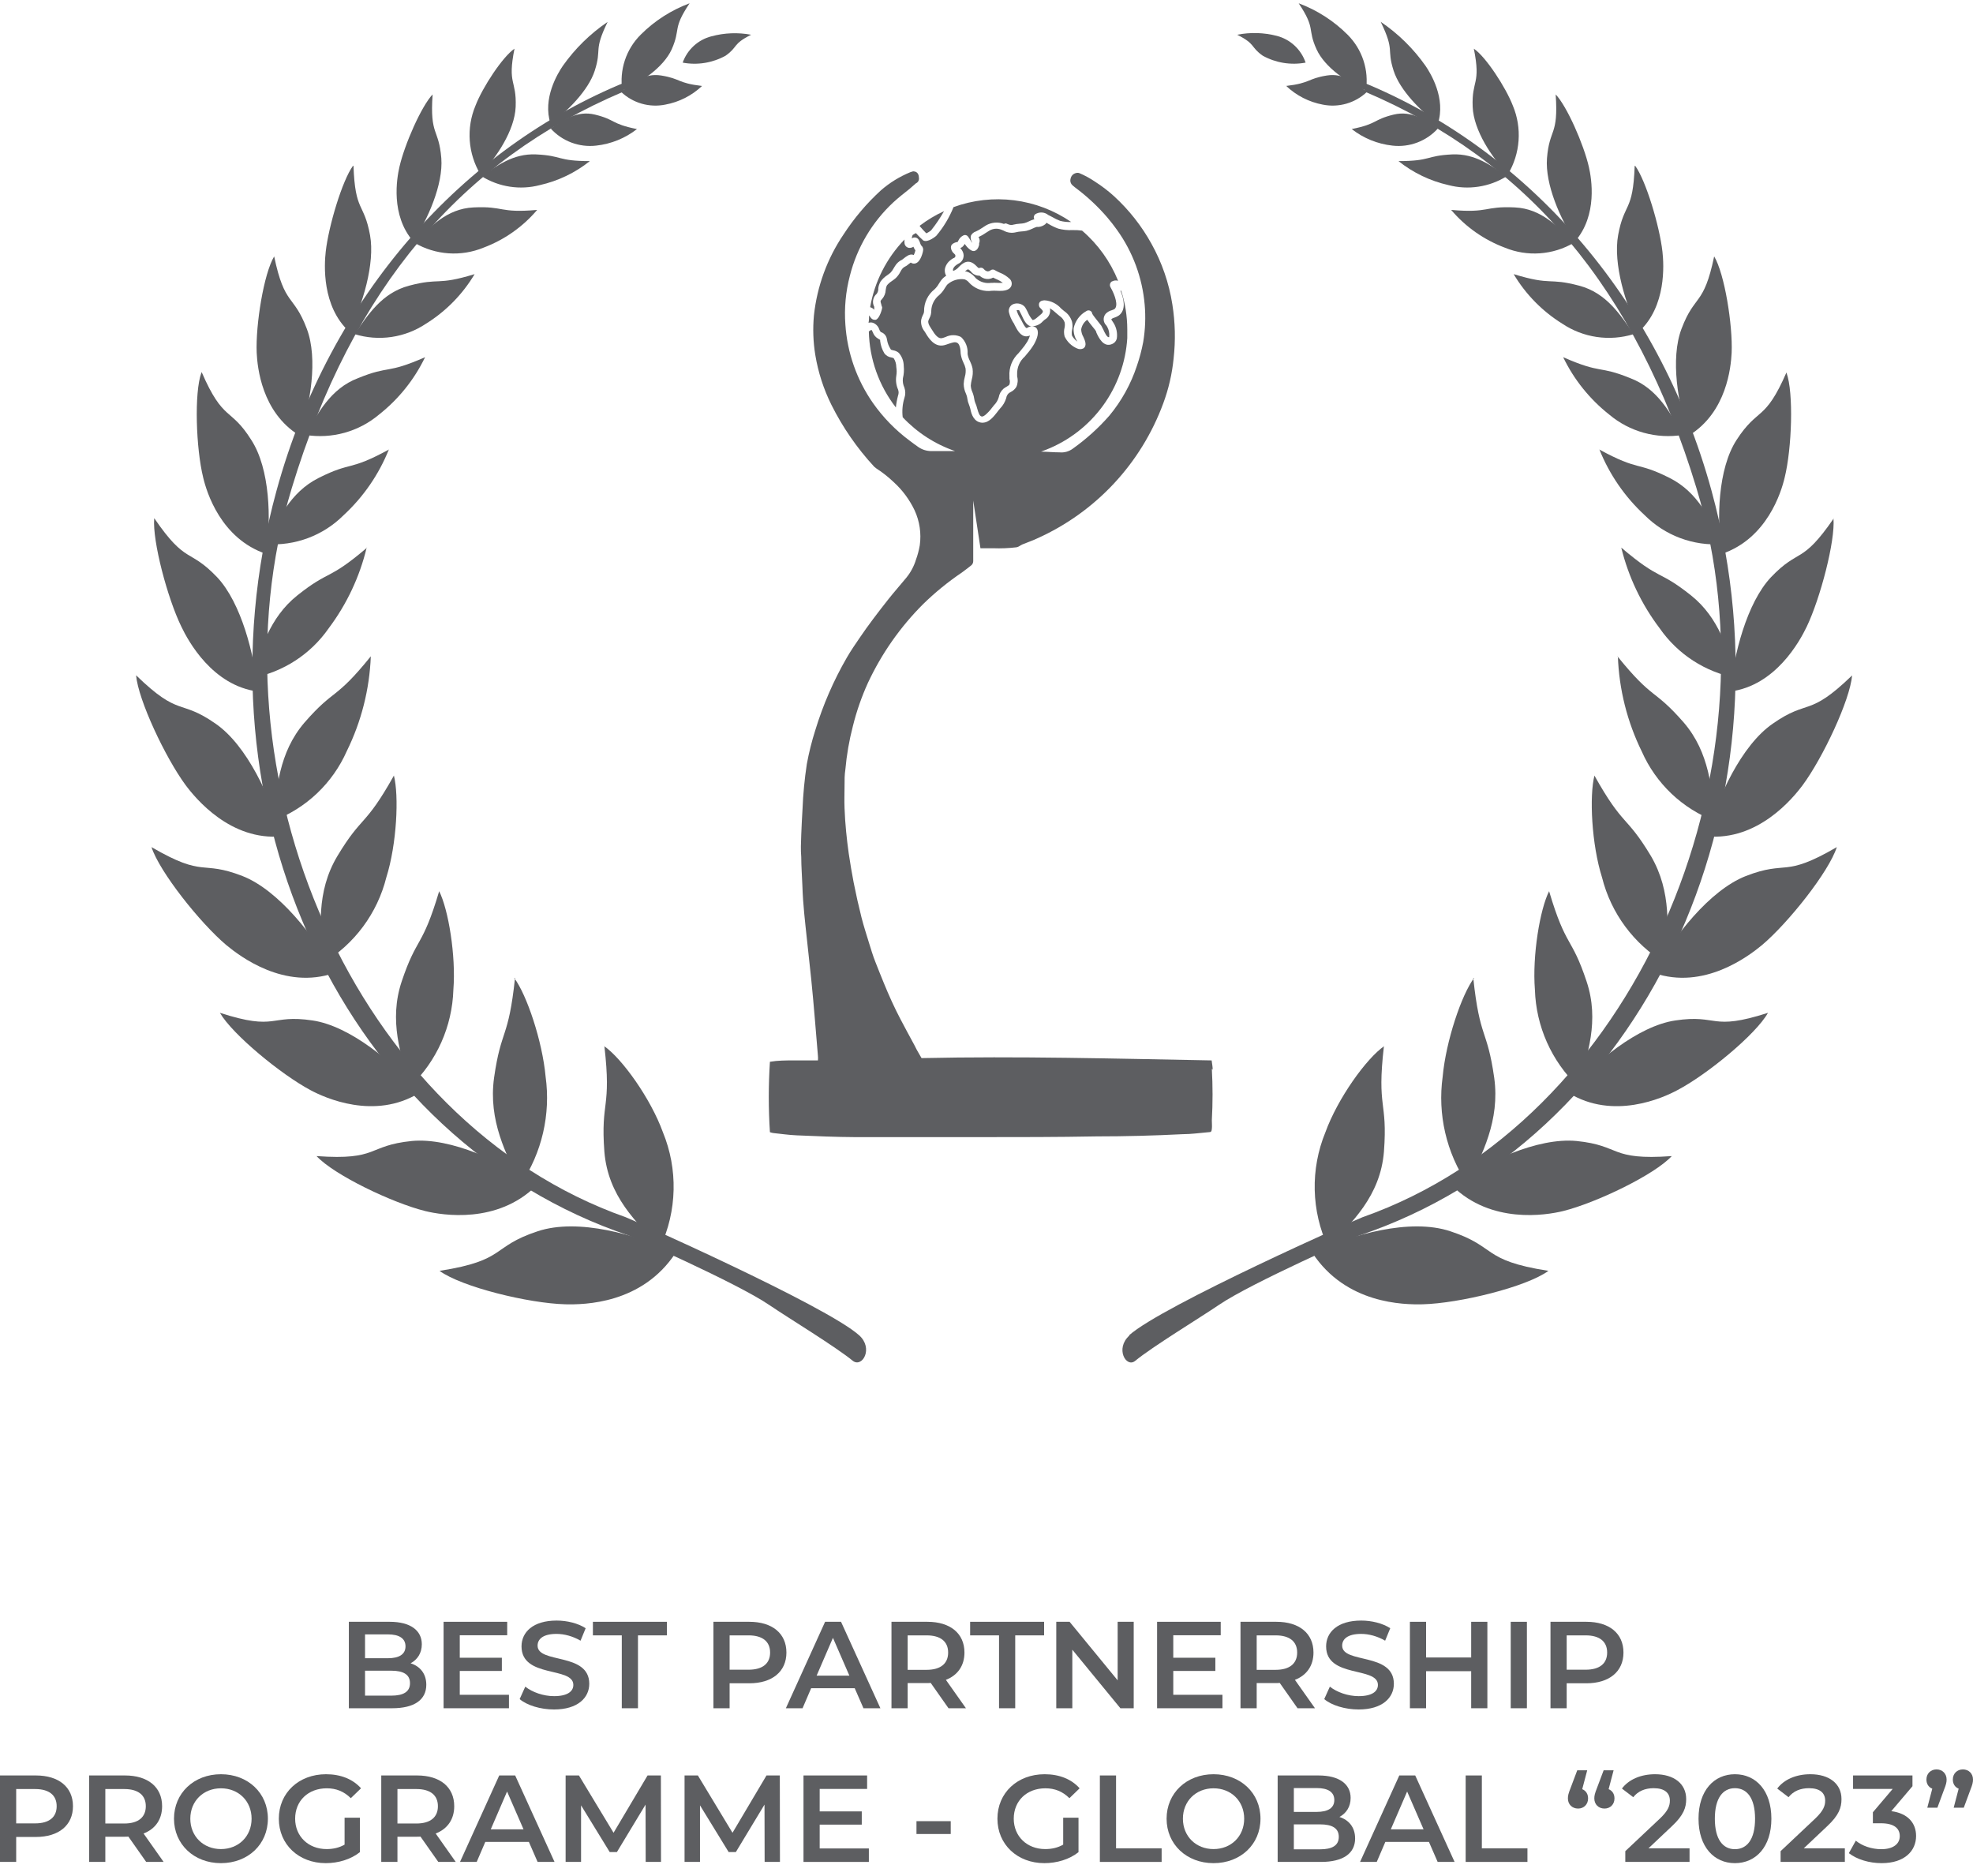 <svg width="122" height="116" viewBox="0 0 122 116" fill="none" xmlns="http://www.w3.org/2000/svg">
<g opacity="0.8">
<path fill-rule="evenodd" clip-rule="evenodd" d="M37.371 64.676C37.825 68.603 37.131 68.019 37.371 71.208C37.591 73.949 39.354 75.601 40.831 77.105C41.345 75.998 41.624 74.797 41.652 73.577C41.68 72.357 41.456 71.145 40.993 70.015C40.235 67.922 38.453 65.434 37.345 64.676H37.371Z" fill="#35363A"/>
<path fill-rule="evenodd" clip-rule="evenodd" d="M27.207 78.575C31.348 77.927 30.337 77.091 33.247 76.132C35.742 75.302 39.364 76.339 41.775 77.473C39.695 80.635 36.124 80.674 34.958 80.648C32.69 80.59 28.549 79.579 27.181 78.581L27.207 78.575Z" fill="#35363A"/>
<path fill-rule="evenodd" clip-rule="evenodd" d="M31.846 60.469C31.438 64.311 30.991 63.553 30.55 66.644C30.187 69.295 31.302 71.375 32.203 73.222C33.512 71.269 34.059 68.903 33.738 66.573C33.537 64.376 32.572 61.506 31.794 60.469H31.846Z" fill="#35363A"/>
<path fill-rule="evenodd" clip-rule="evenodd" d="M19.568 71.483C23.456 71.762 22.666 70.835 25.465 70.55C27.876 70.323 31.129 71.846 33.151 73.323C30.747 75.695 27.357 75.144 26.301 74.885C24.241 74.373 20.631 72.636 19.568 71.477V71.483Z" fill="#35363A"/>
<path fill-rule="evenodd" clip-rule="evenodd" d="M27.152 55.117C26.103 58.649 25.779 57.878 24.839 60.684C24.029 63.107 24.787 65.278 25.383 67.164C27.012 65.599 27.963 63.459 28.034 61.202C28.202 59.096 27.723 56.219 27.152 55.098V55.117Z" fill="#35363A"/>
<path fill-rule="evenodd" clip-rule="evenodd" d="M13.598 62.625C17.175 63.779 16.643 62.696 19.332 63.098C21.639 63.441 24.355 65.69 25.929 67.576C23.169 69.274 20.097 67.893 19.19 67.401C17.388 66.442 14.375 63.966 13.598 62.625Z" fill="#35363A"/>
<path fill-rule="evenodd" clip-rule="evenodd" d="M24.361 47.949C22.547 51.189 22.417 50.347 20.862 52.932C19.534 55.155 19.806 57.468 19.968 59.549C21.923 58.372 23.333 56.468 23.888 54.254C24.536 52.2 24.679 49.206 24.355 47.949H24.361Z" fill="#35363A"/>
<path fill-rule="evenodd" clip-rule="evenodd" d="M9.368 52.379C12.705 54.323 12.394 53.157 14.993 54.167C17.228 55.042 19.483 57.926 20.682 60.161C17.591 61.224 14.85 59.144 13.995 58.438C12.368 57.064 9.854 53.895 9.368 52.379Z" fill="#35363A"/>
<path fill-rule="evenodd" clip-rule="evenodd" d="M22.929 40.582C20.694 43.349 20.706 42.526 18.834 44.671C17.227 46.537 17.097 48.805 16.909 50.749C17.913 50.366 18.83 49.788 19.609 49.049C20.387 48.309 21.011 47.422 21.445 46.44C22.345 44.613 22.85 42.617 22.929 40.582Z" fill="#35363A"/>
<path fill-rule="evenodd" clip-rule="evenodd" d="M8.414 41.754C11.129 44.391 11.097 43.186 13.332 44.748C15.277 46.089 16.754 49.329 17.402 51.714C14.259 51.992 12.108 49.394 11.473 48.539C10.235 46.86 8.55 43.296 8.414 41.754Z" fill="#35363A"/>
<path fill-rule="evenodd" clip-rule="evenodd" d="M22.705 33.855C20.249 35.949 20.418 35.197 18.383 36.817C16.64 38.21 16.102 40.206 15.577 41.923C17.503 41.56 19.209 40.455 20.327 38.845C21.441 37.361 22.239 35.666 22.673 33.862L22.705 33.855Z" fill="#35363A"/>
<path fill-rule="evenodd" clip-rule="evenodd" d="M9.542 32.047C11.531 34.95 11.68 33.861 13.43 35.695C14.914 37.276 15.737 40.484 15.944 42.758C13.138 42.396 11.641 39.642 11.214 38.747C10.358 36.998 9.419 33.459 9.535 32.053L9.542 32.047Z" fill="#35363A"/>
<path fill-rule="evenodd" clip-rule="evenodd" d="M24.063 27.788C21.536 29.168 21.782 28.507 19.708 29.55C17.926 30.445 17.181 32.142 16.468 33.646C17.344 33.706 18.223 33.578 19.046 33.271C19.868 32.964 20.616 32.484 21.238 31.864C22.468 30.73 23.43 29.335 24.05 27.781L24.063 27.788Z" fill="#35363A"/>
<path fill-rule="evenodd" clip-rule="evenodd" d="M12.472 23.012C13.82 26.122 14.248 25.144 15.543 27.211C16.691 28.986 16.781 32.116 16.451 34.248C13.658 33.302 12.777 30.438 12.563 29.524C12.122 27.736 11.999 24.282 12.453 23.044L12.472 23.012Z" fill="#35363A"/>
<path fill-rule="evenodd" clip-rule="evenodd" d="M26.285 22.086C23.855 23.155 24.127 22.572 22.138 23.382C20.427 24.03 19.63 25.592 18.898 26.894C19.7 27.022 20.52 26.976 21.303 26.759C22.085 26.542 22.812 26.16 23.434 25.637C24.642 24.686 25.617 23.471 26.285 22.086Z" fill="#35363A"/>
<path fill-rule="evenodd" clip-rule="evenodd" d="M16.954 15.858C17.602 18.962 18.153 18.165 18.969 20.323C19.676 22.176 19.19 25.053 18.509 26.926C16.176 25.488 15.917 22.701 15.872 21.813C15.801 20.09 16.312 16.914 16.954 15.852V15.858Z" fill="#35363A"/>
<path fill-rule="evenodd" clip-rule="evenodd" d="M29.339 16.953C26.942 17.685 27.246 17.148 25.289 17.666C23.605 18.113 22.73 19.493 21.926 20.66C22.665 20.888 23.445 20.948 24.209 20.836C24.974 20.724 25.704 20.442 26.346 20.012C27.576 19.246 28.604 18.198 29.346 16.953H29.339Z" fill="#35363A"/>
<path fill-rule="evenodd" clip-rule="evenodd" d="M21.858 10.26C21.962 13.157 22.506 12.489 22.882 14.544C23.199 16.306 22.415 18.866 21.586 20.499C19.894 18.937 20.05 16.365 20.141 15.561C20.316 13.986 21.165 11.155 21.826 10.254L21.858 10.26Z" fill="#35363A"/>
<path fill-rule="evenodd" clip-rule="evenodd" d="M33.209 12.98C30.831 13.188 31.207 12.734 29.276 12.825C27.623 12.902 26.573 14.049 25.634 15.015C26.273 15.39 26.991 15.611 27.731 15.663C28.47 15.715 29.212 15.595 29.898 15.313C31.181 14.832 32.321 14.031 33.209 12.987V12.98Z" fill="#35363A"/>
<path fill-rule="evenodd" clip-rule="evenodd" d="M26.751 5.839C26.57 8.431 27.14 7.912 27.289 9.791C27.412 11.405 26.446 13.576 25.552 14.924C24.146 13.304 24.535 11.036 24.697 10.329C25.008 8.949 26.064 6.545 26.757 5.832L26.751 5.839Z" fill="#35363A"/>
<path fill-rule="evenodd" clip-rule="evenodd" d="M36.481 9.961C34.433 9.961 34.802 9.625 33.15 9.547C31.731 9.482 30.707 10.26 29.787 10.901C30.318 11.231 30.911 11.45 31.529 11.543C32.147 11.637 32.778 11.604 33.383 11.445C34.512 11.19 35.569 10.683 36.474 9.961H36.481Z" fill="#35363A"/>
<path fill-rule="evenodd" clip-rule="evenodd" d="M31.815 3.004C31.361 5.253 31.951 4.916 31.886 6.607C31.828 8.058 30.687 9.769 29.702 10.774C29.325 10.141 29.1 9.429 29.047 8.694C28.995 7.959 29.114 7.222 29.398 6.542C29.838 5.389 31.096 3.49 31.815 3.01V3.004Z" fill="#35363A"/>
<path fill-rule="evenodd" clip-rule="evenodd" d="M39.381 7.98C37.761 7.656 38.085 7.403 36.789 7.086C35.674 6.814 34.812 7.436 34.048 7.941C34.398 8.329 34.836 8.628 35.325 8.813C35.815 8.998 36.341 9.063 36.86 9.004C37.782 8.905 38.657 8.55 39.388 7.98H39.381Z" fill="#35363A"/>
<path fill-rule="evenodd" clip-rule="evenodd" d="M37.572 1.355C36.678 3.196 37.229 2.969 36.775 4.375C36.386 5.587 35.064 6.909 34.041 7.648C33.535 6.092 34.481 4.544 34.799 4.077C35.551 3.01 36.491 2.088 37.572 1.355Z" fill="#35363A"/>
<path fill-rule="evenodd" clip-rule="evenodd" d="M43.41 5.316C41.868 5.134 42.114 4.869 40.883 4.668C39.814 4.499 39.069 5.147 38.408 5.685C38.767 6.025 39.202 6.273 39.676 6.41C40.151 6.546 40.652 6.567 41.136 6.469C41.99 6.313 42.78 5.913 43.41 5.316Z" fill="#35363A"/>
<path fill-rule="evenodd" clip-rule="evenodd" d="M42.641 0.203C41.559 1.817 42.11 1.752 41.533 3.054C41.021 4.175 39.589 5.141 38.481 5.595C38.386 4.971 38.439 4.334 38.636 3.735C38.833 3.136 39.168 2.592 39.615 2.147C40.472 1.289 41.504 0.626 42.641 0.203Z" fill="#35363A"/>
<path fill-rule="evenodd" clip-rule="evenodd" d="M46.446 2.149C45.279 2.732 45.642 2.901 44.865 3.445C44.058 3.891 43.121 4.042 42.214 3.873C42.354 3.476 42.589 3.121 42.898 2.837C43.208 2.553 43.583 2.35 43.99 2.246C44.791 2.029 45.63 1.996 46.446 2.149Z" fill="#35363A"/>
<path fill-rule="evenodd" clip-rule="evenodd" d="M53.127 82.566C51.066 80.719 38.871 75.315 38.689 75.263C21.899 69.34 12.678 47.852 18.044 30.174C21.796 17.797 28.535 9.924 38.534 5.673L38.702 5.07C28.697 9.146 20.416 18.225 17.098 30.343C11.693 50.049 21.413 70.519 38.884 76.397C38.884 76.397 45.558 79.319 47.561 80.687C48.701 81.464 51.688 83.279 52.745 84.153C53.328 84.575 54.021 83.369 53.127 82.566Z" fill="#35363A"/>
<path fill-rule="evenodd" clip-rule="evenodd" d="M85.576 64.676C85.122 68.603 85.816 68.019 85.576 71.208C85.356 73.949 83.593 75.601 82.116 77.105C81.602 75.998 81.323 74.797 81.295 73.577C81.267 72.357 81.491 71.145 81.954 70.015C82.712 67.922 84.494 65.434 85.602 64.676H85.576Z" fill="#35363A"/>
<path fill-rule="evenodd" clip-rule="evenodd" d="M95.721 78.575C91.58 77.927 92.591 77.091 89.681 76.132C87.186 75.302 83.564 76.339 81.153 77.473C83.233 80.635 86.804 80.674 87.97 80.648C90.238 80.59 94.379 79.579 95.746 78.581L95.721 78.575Z" fill="#35363A"/>
<path fill-rule="evenodd" clip-rule="evenodd" d="M91.099 60.469C91.507 64.311 91.954 63.553 92.395 66.644C92.758 69.295 91.643 71.375 90.743 73.222C89.433 71.269 88.886 68.903 89.207 66.573C89.408 64.376 90.373 61.506 91.151 60.469H91.099Z" fill="#35363A"/>
<path fill-rule="evenodd" clip-rule="evenodd" d="M103.379 71.483C99.491 71.762 100.282 70.835 97.482 70.55C95.072 70.323 91.819 71.846 89.797 73.323C92.201 75.695 95.59 75.144 96.646 74.885C98.707 74.373 102.316 72.636 103.379 71.477V71.483Z" fill="#35363A"/>
<path fill-rule="evenodd" clip-rule="evenodd" d="M95.792 55.117C96.842 58.649 97.166 57.858 98.106 60.684C98.916 63.107 98.157 65.278 97.561 67.164C95.933 65.599 94.982 63.459 94.911 61.202C94.742 59.096 95.222 56.219 95.792 55.098V55.117Z" fill="#35363A"/>
<path fill-rule="evenodd" clip-rule="evenodd" d="M109.323 62.625C105.746 63.779 106.277 62.696 103.588 63.098C101.281 63.441 98.566 65.69 96.992 67.576C99.752 69.274 102.824 67.893 103.731 67.401C105.558 66.442 108.571 63.966 109.323 62.625Z" fill="#35363A"/>
<path fill-rule="evenodd" clip-rule="evenodd" d="M98.587 47.949C100.402 51.189 100.531 50.347 102.087 52.932C103.383 55.155 103.143 57.468 102.981 59.549C101.026 58.372 99.616 56.468 99.061 54.254C98.412 52.2 98.27 49.206 98.594 47.949H98.587Z" fill="#35363A"/>
<path fill-rule="evenodd" clip-rule="evenodd" d="M113.579 52.379C110.242 54.323 110.553 53.157 107.954 54.167C105.719 55.042 103.464 57.926 102.265 60.161C105.356 61.224 108.097 59.144 108.952 58.438C110.579 57.064 113.093 53.902 113.579 52.379Z" fill="#35363A"/>
<path fill-rule="evenodd" clip-rule="evenodd" d="M100.015 40.582C102.251 43.349 102.238 42.526 104.111 44.671C105.718 46.537 105.847 48.805 106.055 50.775C105.051 50.392 104.134 49.814 103.355 49.075C102.577 48.335 101.952 47.448 101.519 46.466C100.618 44.63 100.114 42.625 100.041 40.582H100.015Z" fill="#35363A"/>
<path fill-rule="evenodd" clip-rule="evenodd" d="M114.533 41.754C111.811 44.391 111.85 43.186 109.615 44.748C107.671 46.089 106.193 49.329 105.545 51.714C108.688 51.992 110.839 49.394 111.474 48.539C112.712 46.86 114.397 43.296 114.526 41.754H114.533Z" fill="#35363A"/>
<path fill-rule="evenodd" clip-rule="evenodd" d="M100.245 33.855C102.701 35.949 102.532 35.197 104.567 36.817C106.31 38.21 106.848 40.206 107.373 41.923C105.447 41.56 103.741 40.455 102.623 38.845C101.5 37.364 100.693 35.668 100.251 33.862L100.245 33.855Z" fill="#35363A"/>
<path fill-rule="evenodd" clip-rule="evenodd" d="M113.392 32.047C111.402 34.95 111.253 33.861 109.504 35.695C108.02 37.276 107.197 40.484 106.989 42.758C109.795 42.396 111.292 39.642 111.72 38.747C112.556 36.998 113.489 33.459 113.372 32.053L113.392 32.047Z" fill="#35363A"/>
<path fill-rule="evenodd" clip-rule="evenodd" d="M98.881 27.788C101.408 29.168 101.162 28.507 103.236 29.55C105.018 30.445 105.763 32.142 106.476 33.646C105.6 33.706 104.721 33.578 103.898 33.271C103.076 32.964 102.328 32.484 101.707 31.864C100.476 30.73 99.515 29.335 98.894 27.781L98.881 27.788Z" fill="#35363A"/>
<path fill-rule="evenodd" clip-rule="evenodd" d="M110.473 23.012C109.125 26.116 108.71 25.144 107.375 27.211C106.228 28.986 106.138 32.116 106.468 34.248C109.261 33.302 110.142 30.438 110.356 29.524C110.797 27.736 110.92 24.282 110.466 23.044L110.473 23.012Z" fill="#35363A"/>
<path fill-rule="evenodd" clip-rule="evenodd" d="M96.658 22.086C99.088 23.155 98.816 22.572 100.806 23.382C102.516 24.03 103.314 25.592 104.046 26.894C103.244 27.022 102.424 26.976 101.641 26.759C100.858 26.542 100.131 26.16 99.51 25.637C98.302 24.686 97.326 23.471 96.658 22.086Z" fill="#35363A"/>
<path fill-rule="evenodd" clip-rule="evenodd" d="M105.994 15.858C105.346 18.962 104.795 18.165 103.979 20.323C103.273 22.176 103.759 25.053 104.439 26.926C106.772 25.488 107.031 22.701 107.076 21.813C107.148 20.09 106.636 16.914 105.994 15.852V15.858Z" fill="#35363A"/>
<path fill-rule="evenodd" clip-rule="evenodd" d="M93.605 16.953C96.003 17.685 95.698 17.148 97.655 17.666C99.34 18.113 100.215 19.493 101.018 20.66C100.28 20.888 99.5 20.948 98.735 20.836C97.971 20.724 97.241 20.442 96.599 20.012C95.369 19.246 94.34 18.198 93.599 16.953H93.605Z" fill="#35363A"/>
<path fill-rule="evenodd" clip-rule="evenodd" d="M101.08 10.26C100.976 13.157 100.432 12.489 100.056 14.544C99.738 16.306 100.522 18.866 101.352 20.499C103.043 18.937 102.888 16.365 102.797 15.561C102.622 13.986 101.773 11.155 101.112 10.254L101.08 10.26Z" fill="#35363A"/>
<path fill-rule="evenodd" clip-rule="evenodd" d="M89.738 12.98C92.117 13.188 91.741 12.734 93.672 12.825C95.324 12.902 96.374 14.049 97.314 15.015C96.674 15.39 95.956 15.611 95.216 15.663C94.477 15.715 93.735 15.595 93.05 15.313C91.766 14.832 90.626 14.031 89.738 12.987V12.98Z" fill="#35363A"/>
<path fill-rule="evenodd" clip-rule="evenodd" d="M96.195 5.839C96.376 8.431 95.806 7.912 95.657 9.791C95.534 11.405 96.499 13.576 97.393 14.924C98.8 13.304 98.411 11.036 98.249 10.329C97.938 8.949 96.882 6.545 96.188 5.832L96.195 5.839Z" fill="#35363A"/>
<path fill-rule="evenodd" clip-rule="evenodd" d="M86.467 9.961C88.515 9.961 88.145 9.625 89.798 9.547C91.217 9.482 92.241 10.26 93.161 10.901C92.63 11.231 92.037 11.45 91.419 11.543C90.8 11.637 90.17 11.604 89.564 11.445C88.436 11.19 87.379 10.683 86.474 9.961H86.467Z" fill="#35363A"/>
<path fill-rule="evenodd" clip-rule="evenodd" d="M91.133 3.004C91.587 5.253 90.997 4.916 91.062 6.607C91.12 8.058 92.26 9.769 93.246 10.774C93.623 10.141 93.847 9.429 93.9 8.694C93.953 7.959 93.833 7.222 93.55 6.542C93.109 5.395 91.859 3.49 91.133 3.01V3.004Z" fill="#35363A"/>
<path fill-rule="evenodd" clip-rule="evenodd" d="M83.583 7.98C85.203 7.656 84.879 7.403 86.175 7.086C87.296 6.814 88.151 7.436 88.916 7.941C88.566 8.329 88.128 8.628 87.638 8.813C87.149 8.998 86.623 9.063 86.104 9.004C85.184 8.904 84.312 8.549 83.583 7.98Z" fill="#35363A"/>
<path fill-rule="evenodd" clip-rule="evenodd" d="M85.378 1.355C86.272 3.196 85.722 2.969 86.175 4.375C86.564 5.587 87.886 6.909 88.91 7.648C89.415 6.092 88.469 4.544 88.152 4.077C87.401 3.01 86.464 2.088 85.385 1.355H85.378Z" fill="#35363A"/>
<path fill-rule="evenodd" clip-rule="evenodd" d="M79.52 5.316C81.062 5.134 80.816 4.869 82.047 4.668C83.116 4.499 83.861 5.147 84.522 5.685C84.164 6.025 83.729 6.273 83.254 6.41C82.779 6.546 82.279 6.567 81.794 6.469C80.942 6.31 80.154 5.907 79.526 5.309L79.52 5.316Z" fill="#35363A"/>
<path fill-rule="evenodd" clip-rule="evenodd" d="M80.303 0.203C81.385 1.817 80.815 1.752 81.411 3.054C81.923 4.175 83.355 5.141 84.463 5.595C84.558 4.971 84.505 4.334 84.308 3.735C84.111 3.136 83.776 2.592 83.329 2.147C82.472 1.289 81.44 0.626 80.303 0.203Z" fill="#35363A"/>
<path fill-rule="evenodd" clip-rule="evenodd" d="M76.501 2.148C77.667 2.731 77.304 2.9 78.082 3.444C78.889 3.89 79.826 4.041 80.732 3.872C80.596 3.471 80.363 3.11 80.053 2.821C79.743 2.533 79.366 2.326 78.957 2.219C78.154 2.011 77.314 1.987 76.501 2.148Z" fill="#35363A"/>
<path fill-rule="evenodd" clip-rule="evenodd" d="M69.815 82.566C71.876 80.719 84.071 75.315 84.253 75.263C101.043 69.34 110.264 47.852 104.898 30.174C101.146 17.797 94.407 9.924 84.408 5.673L84.227 5.07C94.232 9.146 102.514 18.225 105.832 30.343C111.236 50.049 101.516 70.519 84.046 76.397C84.046 76.397 77.371 79.319 75.369 80.687C74.228 81.464 71.241 83.279 70.184 84.153C69.634 84.588 68.94 83.382 69.835 82.579L69.815 82.566Z" fill="#35363A"/>
<path d="M68.781 17.396C68.835 17.366 68.895 17.347 68.956 17.342C69.017 17.336 69.079 17.344 69.138 17.363C68.655 16.165 67.89 15.1 66.909 14.259C66.709 14.232 66.507 14.221 66.306 14.227C66.013 14.242 65.721 14.211 65.438 14.136C65.235 14.062 65.04 13.969 64.854 13.858L64.705 13.773C64.687 13.808 64.663 13.838 64.634 13.864C64.51 13.963 64.358 14.022 64.2 14.033C64.165 14.028 64.131 14.028 64.096 14.033C64.013 14.058 63.933 14.09 63.856 14.13C63.734 14.191 63.606 14.239 63.474 14.272C63.367 14.294 63.259 14.307 63.15 14.311C63.036 14.318 62.924 14.335 62.813 14.363C62.556 14.426 62.285 14.389 62.055 14.259L61.899 14.195C61.782 14.151 61.657 14.134 61.532 14.145C61.408 14.157 61.288 14.196 61.18 14.259L60.953 14.402C60.814 14.502 60.664 14.586 60.506 14.655C60.545 14.712 60.569 14.778 60.576 14.847C60.583 14.916 60.572 14.986 60.545 15.05C60.543 15.082 60.543 15.115 60.545 15.147C60.487 15.367 60.383 15.497 60.228 15.523C60.072 15.549 59.806 15.322 59.657 15.082C59.615 15.156 59.56 15.222 59.495 15.277L59.379 15.342C59.441 15.403 59.492 15.476 59.528 15.556C59.562 15.623 59.582 15.698 59.586 15.774C59.59 15.85 59.578 15.926 59.551 15.997C59.525 16.068 59.483 16.133 59.43 16.188C59.377 16.242 59.313 16.285 59.243 16.314C59.19 16.344 59.141 16.379 59.093 16.417C59.026 16.47 58.972 16.539 58.938 16.618C58.921 16.662 58.921 16.71 58.938 16.754C59.08 16.702 59.205 16.613 59.301 16.495C59.515 16.288 59.878 15.938 60.37 16.443C60.513 16.592 60.519 16.586 60.571 16.566C60.617 16.549 60.668 16.546 60.715 16.559C60.763 16.572 60.806 16.599 60.837 16.638C60.893 16.711 60.973 16.762 61.063 16.78C61.135 16.78 61.203 16.755 61.258 16.709C61.297 16.681 61.343 16.666 61.391 16.666C61.438 16.666 61.485 16.681 61.524 16.709C61.609 16.759 61.698 16.805 61.789 16.845C62.03 16.935 62.25 17.071 62.437 17.247C62.494 17.302 62.533 17.372 62.55 17.45C62.568 17.526 62.562 17.607 62.535 17.681C62.437 17.921 62.139 17.966 62.01 17.979C61.88 17.989 61.75 17.989 61.621 17.979C61.524 17.973 61.426 17.973 61.329 17.979C61.097 18.011 60.862 17.992 60.638 17.923C60.414 17.855 60.208 17.739 60.033 17.584C59.995 17.552 59.961 17.518 59.929 17.48C59.855 17.386 59.757 17.314 59.644 17.273C59.45 17.243 59.252 17.258 59.065 17.317C58.877 17.375 58.705 17.475 58.562 17.61C58.51 17.681 58.465 17.746 58.426 17.811C58.334 17.973 58.216 18.12 58.076 18.245C57.928 18.361 57.808 18.509 57.723 18.676C57.638 18.844 57.59 19.029 57.584 19.217C57.587 19.38 57.547 19.541 57.467 19.683C57.434 19.742 57.41 19.805 57.396 19.871C57.396 19.988 57.435 20.091 57.538 20.247C57.538 20.247 57.584 20.312 57.603 20.351C57.823 20.72 58.024 20.96 58.251 20.908C58.326 20.889 58.4 20.865 58.471 20.837C58.619 20.763 58.782 20.725 58.948 20.725C59.113 20.725 59.276 20.763 59.424 20.837C59.562 20.966 59.67 21.124 59.741 21.3C59.812 21.476 59.843 21.665 59.832 21.854V21.899C59.857 22.047 59.905 22.189 59.975 22.321C60.047 22.467 60.102 22.622 60.137 22.781C60.17 23.015 60.152 23.254 60.085 23.481C60.057 23.6 60.037 23.721 60.027 23.843C60.036 23.985 60.071 24.123 60.13 24.252L60.169 24.355C60.202 24.452 60.226 24.552 60.24 24.654C60.252 24.74 60.274 24.825 60.305 24.906C60.356 25.017 60.395 25.131 60.422 25.25C60.519 25.587 60.584 25.742 60.72 25.755C60.856 25.768 61.128 25.477 61.271 25.302L61.336 25.217L61.465 25.055C61.602 24.918 61.703 24.749 61.757 24.563C61.792 24.36 61.895 24.175 62.048 24.038C62.114 23.987 62.183 23.942 62.256 23.902C62.34 23.85 62.398 23.818 62.418 23.772C62.454 23.661 62.454 23.54 62.418 23.429C62.415 23.377 62.415 23.325 62.418 23.273C62.4 23.005 62.441 22.736 62.54 22.486C62.639 22.236 62.792 22.012 62.988 21.828L63.144 21.64C63.285 21.478 63.413 21.305 63.526 21.122C63.595 21.004 63.65 20.878 63.688 20.746C63.618 20.777 63.544 20.794 63.468 20.798C63.092 20.798 62.891 20.377 62.768 20.15L62.729 20.079C62.729 20.033 62.677 19.988 62.651 19.936C62.532 19.749 62.444 19.543 62.392 19.327C62.364 19.221 62.377 19.109 62.427 19.012C62.477 18.915 62.562 18.84 62.664 18.802C62.789 18.756 62.925 18.749 63.053 18.783C63.182 18.816 63.297 18.889 63.383 18.99C63.447 19.095 63.505 19.203 63.558 19.314C63.629 19.486 63.727 19.646 63.85 19.787C63.941 19.787 64.038 19.716 64.187 19.586L64.317 19.476C64.543 19.301 64.492 19.23 64.44 19.165L64.362 19.081C64.312 19.044 64.275 18.994 64.256 18.936C64.236 18.878 64.235 18.815 64.252 18.757C64.31 18.588 64.492 18.575 64.589 18.569C64.983 18.595 65.351 18.777 65.612 19.074L65.703 19.152L65.813 19.243C66.041 19.398 66.208 19.627 66.287 19.891C66.329 20.067 66.329 20.252 66.287 20.428C66.266 20.535 66.266 20.645 66.287 20.753C66.369 20.9 66.484 21.027 66.623 21.122C66.453 20.88 66.371 20.587 66.39 20.292C66.437 20.07 66.531 19.861 66.667 19.678C66.802 19.496 66.975 19.345 67.174 19.236C67.224 19.2 67.286 19.186 67.347 19.195C67.407 19.205 67.462 19.238 67.498 19.288C67.522 19.325 67.537 19.367 67.544 19.411C67.608 19.528 67.842 19.806 67.939 19.936C68.036 20.066 68.081 20.111 68.101 20.143C68.144 20.217 68.183 20.293 68.218 20.37C68.302 20.558 68.464 20.902 68.587 20.843C68.587 20.843 68.587 20.843 68.587 20.804C68.609 20.593 68.564 20.379 68.457 20.195C68.442 20.168 68.425 20.142 68.406 20.117C68.31 20.025 68.253 19.901 68.246 19.769C68.239 19.637 68.282 19.506 68.367 19.405C68.469 19.297 68.599 19.221 68.742 19.184C68.8 19.165 68.857 19.142 68.911 19.113C69.164 18.919 68.963 18.277 68.671 17.765C68.652 17.735 68.64 17.702 68.634 17.667C68.629 17.632 68.63 17.596 68.639 17.561C68.647 17.527 68.662 17.495 68.683 17.466C68.705 17.438 68.731 17.414 68.762 17.396H68.781Z" fill="#35363A"/>
<path d="M54.304 17.874C54.316 17.706 54.367 17.544 54.453 17.401C54.568 17.248 54.708 17.117 54.868 17.012C54.939 16.965 55.006 16.913 55.069 16.856C55.143 16.777 55.206 16.687 55.257 16.591C55.278 16.55 55.302 16.511 55.328 16.474C55.434 16.289 55.595 16.142 55.788 16.053L55.84 16.014C56.047 15.845 56.222 15.716 56.404 15.742C56.438 15.745 56.472 15.756 56.501 15.774C56.547 15.681 56.582 15.584 56.605 15.482C56.553 15.413 56.511 15.337 56.481 15.256C56.401 15.309 56.306 15.335 56.209 15.327C56.138 15.317 56.071 15.284 56.021 15.232C55.97 15.181 55.939 15.114 55.931 15.042C55.923 14.964 55.923 14.886 55.931 14.809C54.82 15.96 54.079 17.418 53.805 18.995C53.904 19.021 53.993 19.078 54.058 19.157V19.073C54.058 19.034 54.058 19.001 54.058 18.969C53.987 18.837 53.964 18.686 53.993 18.539C54.021 18.393 54.099 18.261 54.213 18.165C54.276 18.076 54.309 17.97 54.311 17.861L54.304 17.874Z" fill="#35363A"/>
<path d="M60.353 17.217C60.479 17.327 60.628 17.409 60.789 17.456C60.951 17.503 61.12 17.514 61.286 17.489H61.37C61.456 17.482 61.543 17.482 61.63 17.489C61.735 17.495 61.841 17.495 61.947 17.489H62.012C61.879 17.392 61.736 17.311 61.584 17.249L61.409 17.165C61.287 17.233 61.147 17.263 61.007 17.249C60.844 17.232 60.692 17.161 60.573 17.048C60.469 17.051 60.366 17.029 60.273 16.984C60.179 16.939 60.098 16.872 60.035 16.789C59.873 16.62 59.841 16.614 59.672 16.789C59.705 16.786 59.737 16.786 59.77 16.789C59.96 16.851 60.13 16.963 60.262 17.113L60.353 17.217Z" fill="#35363A"/>
<path d="M55.422 22.694C55.421 22.503 55.367 22.317 55.266 22.156C55.224 22.127 55.175 22.109 55.124 22.104C55.037 22.093 54.953 22.064 54.877 22.02C54.801 21.975 54.735 21.916 54.683 21.845C54.544 21.613 54.456 21.355 54.424 21.087C54.426 21.063 54.426 21.039 54.424 21.015L54.294 20.938C54.142 20.85 54.026 20.709 53.97 20.542C53.95 20.495 53.927 20.45 53.899 20.406H53.854C53.813 20.439 53.77 20.467 53.724 20.491C53.762 22.198 54.348 23.847 55.396 25.195C55.421 24.945 55.467 24.698 55.532 24.456C55.577 24.337 55.577 24.206 55.532 24.087C55.416 23.823 55.377 23.53 55.422 23.244C55.453 23.062 55.453 22.876 55.422 22.694Z" fill="#35363A"/>
<path d="M56.897 14.014C56.956 14.091 57.169 14.318 57.279 14.428C57.383 14.379 57.481 14.318 57.571 14.247C57.871 13.872 58.14 13.474 58.375 13.055C57.839 13.3 57.333 13.604 56.865 13.962L56.897 14.014Z" fill="#35363A"/>
<path d="M74.986 66.144C74.986 65.956 74.947 65.769 74.921 65.568C68.927 65.457 62.953 65.296 56.984 65.425C56.887 65.25 56.784 65.088 56.693 64.92C56.602 64.751 56.589 64.712 56.537 64.615C56.252 64.084 55.961 63.559 55.682 63.021C55.3 62.295 54.963 61.544 54.652 60.785C54.47 60.351 54.302 59.91 54.133 59.489C53.965 59.068 53.867 58.718 53.744 58.329C53.582 57.798 53.407 57.267 53.271 56.729C53.09 56.01 52.928 55.29 52.785 54.564C52.669 53.968 52.572 53.372 52.481 52.769C52.416 52.316 52.364 51.862 52.319 51.409C52.273 50.955 52.241 50.45 52.222 49.964C52.202 49.477 52.222 49.069 52.222 48.622C52.222 48.175 52.222 47.922 52.273 47.579C52.354 46.671 52.51 45.772 52.74 44.89C52.967 43.975 53.277 43.084 53.667 42.226C54.513 40.412 55.671 38.761 57.088 37.347C57.824 36.629 58.622 35.979 59.473 35.403C59.667 35.267 59.855 35.111 60.043 34.969C60.086 34.937 60.121 34.897 60.144 34.849C60.168 34.802 60.18 34.749 60.179 34.696V34.534V30.951L60.626 33.899H61.417C61.895 33.917 62.374 33.898 62.849 33.841C62.896 33.832 62.942 33.817 62.985 33.796C63.063 33.757 63.134 33.699 63.212 33.666C63.523 33.536 63.86 33.426 64.151 33.284C65.937 32.48 67.544 31.329 68.88 29.897C70.215 28.465 71.251 26.781 71.928 24.944C72.259 24.053 72.475 23.123 72.569 22.177C72.696 21.058 72.669 19.926 72.491 18.814C72.284 17.496 71.845 16.226 71.195 15.062C70.591 13.97 69.814 12.983 68.895 12.139C68.52 11.799 68.117 11.491 67.69 11.219C67.388 11.015 67.067 10.841 66.731 10.701C66.665 10.681 66.595 10.681 66.53 10.701C66.447 10.721 66.371 10.764 66.312 10.826C66.254 10.889 66.214 10.966 66.199 11.05C66.177 11.126 66.178 11.207 66.203 11.282C66.227 11.357 66.273 11.423 66.335 11.472C66.406 11.537 66.491 11.601 66.569 11.66C67.263 12.185 67.899 12.782 68.467 13.442C68.675 13.688 68.876 13.941 69.063 14.206C70.043 15.568 70.636 17.169 70.781 18.84C70.848 19.609 70.817 20.384 70.69 21.146C70.596 21.646 70.466 22.137 70.301 22.617C69.93 23.746 69.35 24.795 68.59 25.709C67.92 26.471 67.163 27.154 66.335 27.743C66.1 27.917 65.81 27.998 65.519 27.97C65.136 27.97 64.761 27.931 64.378 27.925L64.683 27.808C66.091 27.254 67.311 26.31 68.201 25.086C69.091 23.863 69.612 22.41 69.705 20.9C69.705 20.725 69.705 20.544 69.705 20.362C69.702 19.553 69.576 18.749 69.329 17.978H69.284C69.485 18.457 69.653 19.138 69.193 19.501C69.103 19.562 69.005 19.61 68.901 19.643C68.835 19.658 68.772 19.689 68.72 19.734C68.72 19.766 68.759 19.831 68.791 19.87L68.856 19.967C69.037 20.257 69.108 20.602 69.057 20.939C69.038 21.013 69.003 21.081 68.954 21.138C68.904 21.196 68.842 21.241 68.772 21.27C68.234 21.509 67.936 20.874 67.793 20.563C67.793 20.492 67.735 20.434 67.709 20.388C67.669 20.332 67.626 20.278 67.579 20.226C67.417 20.026 67.307 19.883 67.23 19.773C67.13 19.842 67.046 19.93 66.981 20.033C66.917 20.135 66.873 20.25 66.854 20.369C66.861 20.533 66.907 20.693 66.99 20.835C67.087 21.049 67.236 21.373 66.99 21.542C66.928 21.573 66.861 21.589 66.792 21.589C66.724 21.589 66.656 21.573 66.594 21.542C66.258 21.397 65.986 21.135 65.83 20.803C65.781 20.62 65.781 20.428 65.83 20.246C65.851 20.141 65.851 20.033 65.83 19.928C65.77 19.765 65.658 19.627 65.512 19.533L65.396 19.436L65.299 19.352C65.182 19.243 65.056 19.146 64.923 19.06C64.952 19.197 64.937 19.34 64.878 19.467C64.82 19.594 64.722 19.699 64.599 19.766L64.488 19.863C64.402 19.961 64.297 20.039 64.178 20.093C64.06 20.146 63.931 20.174 63.801 20.174C63.484 20.174 63.309 19.792 63.154 19.449L63.017 19.183C62.967 19.17 62.913 19.17 62.862 19.183C62.91 19.347 62.98 19.504 63.069 19.65L63.154 19.799L63.192 19.876C63.361 20.213 63.445 20.285 63.484 20.285L63.555 20.252C63.629 20.202 63.716 20.175 63.805 20.175C63.894 20.175 63.981 20.202 64.054 20.252C64.3 20.486 64.132 20.939 63.944 21.276C63.82 21.485 63.676 21.683 63.516 21.866L63.367 22.047C63.212 22.184 63.088 22.354 63.006 22.545C62.925 22.735 62.886 22.942 62.894 23.149C62.891 23.192 62.891 23.235 62.894 23.279C62.955 23.494 62.937 23.724 62.843 23.927C62.761 24.061 62.641 24.169 62.499 24.238C62.453 24.261 62.41 24.289 62.369 24.322C62.288 24.399 62.235 24.502 62.22 24.613C62.147 24.857 62.015 25.079 61.838 25.261L61.715 25.41L61.657 25.488C61.456 25.741 61.164 26.136 60.756 26.136H60.711C60.224 26.097 60.062 25.611 60.004 25.294C59.982 25.203 59.954 25.115 59.92 25.028C59.868 24.908 59.833 24.782 59.816 24.652C59.807 24.577 59.789 24.503 59.764 24.432L59.726 24.335C59.64 24.15 59.594 23.949 59.59 23.745C59.596 23.594 59.62 23.444 59.661 23.298C59.71 23.132 59.725 22.958 59.706 22.786C59.679 22.662 59.636 22.542 59.577 22.43C59.489 22.25 59.429 22.058 59.402 21.859V21.846C59.402 21.62 59.35 21.283 59.194 21.198C59.039 21.114 58.851 21.198 58.643 21.263C58.556 21.296 58.468 21.324 58.378 21.347C57.769 21.49 57.399 20.874 57.224 20.576L57.166 20.486C57.087 20.388 57.028 20.277 56.992 20.156C56.956 20.036 56.945 19.91 56.959 19.786C56.981 19.678 57.018 19.573 57.069 19.475C57.111 19.404 57.135 19.324 57.14 19.241C57.136 18.981 57.193 18.723 57.306 18.488C57.418 18.253 57.583 18.048 57.788 17.887C57.89 17.79 57.977 17.679 58.047 17.557C58.094 17.476 58.147 17.398 58.203 17.323C58.287 17.215 58.39 17.122 58.507 17.051C58.461 16.971 58.433 16.883 58.424 16.791C58.415 16.699 58.426 16.607 58.456 16.52C58.511 16.357 58.612 16.213 58.747 16.105C58.811 16.05 58.88 16.003 58.954 15.962C59 15.962 59.065 15.898 59.071 15.878C59.076 15.839 59.076 15.8 59.071 15.762C59.05 15.734 59.026 15.707 59 15.684C58.94 15.637 58.89 15.577 58.856 15.508C58.821 15.44 58.801 15.365 58.799 15.289C58.799 15.075 59.032 15.01 59.142 14.971H59.207L59.266 14.867C59.33 14.727 59.443 14.614 59.583 14.55C59.627 14.531 59.675 14.527 59.722 14.537C59.769 14.547 59.811 14.572 59.842 14.608C59.896 14.675 59.944 14.746 59.985 14.822L60.108 15.01C60.108 15.01 60.108 15.01 60.108 14.977C60.068 14.918 60.041 14.851 60.029 14.781C60.017 14.711 60.019 14.639 60.037 14.569C60.068 14.507 60.112 14.453 60.166 14.408C60.219 14.364 60.281 14.33 60.348 14.31C60.475 14.254 60.597 14.184 60.711 14.103L60.963 13.941C61.129 13.843 61.315 13.784 61.506 13.767C61.698 13.75 61.891 13.776 62.071 13.844L62.201 13.811C62.395 13.895 62.499 13.941 62.642 13.895C62.78 13.862 62.921 13.84 63.063 13.831C63.154 13.827 63.245 13.816 63.335 13.798C63.433 13.771 63.529 13.734 63.62 13.688C63.718 13.639 63.82 13.598 63.925 13.565H63.964C63.937 13.532 63.924 13.49 63.925 13.448C63.923 13.41 63.93 13.372 63.946 13.337C63.961 13.302 63.985 13.271 64.015 13.247C64.137 13.169 64.28 13.132 64.424 13.14C64.569 13.148 64.707 13.201 64.819 13.293L64.897 13.332L65.059 13.416C65.216 13.51 65.38 13.59 65.551 13.655C65.775 13.713 66.007 13.737 66.238 13.727C65.186 13.005 63.977 12.545 62.711 12.385C61.445 12.225 60.16 12.369 58.961 12.807C58.702 13.452 58.341 14.052 57.892 14.582C57.892 14.582 57.38 15.029 57.088 14.867C56.928 14.725 56.776 14.574 56.635 14.414L56.55 14.459L56.434 14.53C56.402 14.597 56.384 14.67 56.382 14.744C56.417 14.716 56.458 14.697 56.502 14.688C56.546 14.679 56.591 14.681 56.635 14.692C56.79 14.738 56.842 14.88 56.887 15.003C56.904 15.062 56.928 15.119 56.959 15.172C57.01 15.213 57.048 15.267 57.069 15.329C57.09 15.392 57.092 15.458 57.075 15.522C57.075 15.522 56.952 16.215 56.583 16.293C56.537 16.303 56.489 16.303 56.444 16.293C56.398 16.283 56.354 16.263 56.317 16.235C56.252 16.273 56.175 16.345 56.136 16.371C56.093 16.409 56.045 16.442 55.993 16.468C55.88 16.519 55.787 16.605 55.727 16.714L55.669 16.818C55.597 16.957 55.503 17.084 55.39 17.194C55.313 17.265 55.222 17.323 55.144 17.382C55.032 17.452 54.932 17.54 54.846 17.641C54.802 17.73 54.776 17.827 54.768 17.926C54.76 18.131 54.682 18.328 54.548 18.483C54.425 18.613 54.431 18.619 54.496 18.827C54.496 18.878 54.529 18.93 54.548 18.995C54.567 19.06 54.392 19.701 54.153 19.773H54.075C53.919 19.773 53.829 19.63 53.777 19.552L53.738 19.501C53.738 19.656 53.738 19.805 53.706 19.961C53.796 19.93 53.894 19.93 53.984 19.961C54.074 19.995 54.154 20.049 54.221 20.119C54.287 20.188 54.337 20.271 54.367 20.362C54.387 20.425 54.42 20.482 54.464 20.531C54.566 20.562 54.657 20.623 54.725 20.706C54.793 20.789 54.835 20.891 54.846 20.997C54.878 21.208 54.956 21.409 55.073 21.587C55.073 21.626 55.125 21.633 55.222 21.659C55.353 21.678 55.477 21.734 55.578 21.82C55.774 22.045 55.882 22.333 55.883 22.631C55.91 22.884 55.892 23.141 55.831 23.389C55.807 23.586 55.839 23.785 55.922 23.965C55.996 24.175 55.996 24.404 55.922 24.613C55.805 24.997 55.77 25.401 55.818 25.799C56.712 26.749 57.824 27.468 59.058 27.892H57.6C57.308 27.894 57.023 27.806 56.784 27.64C56.602 27.517 56.427 27.38 56.252 27.251C55.374 26.6 54.606 25.812 53.978 24.918C52.977 23.484 52.387 21.803 52.273 20.058C52.2 19.047 52.294 18.031 52.552 17.051C52.991 15.312 53.923 13.737 55.235 12.515C55.552 12.223 55.883 11.964 56.233 11.686L56.635 11.336C56.699 11.308 56.752 11.26 56.786 11.199C56.819 11.138 56.833 11.068 56.822 10.999C56.822 10.616 56.537 10.603 56.537 10.603C56.502 10.591 56.463 10.591 56.427 10.603L56.285 10.649C55.626 10.92 55.015 11.297 54.477 11.763C53.593 12.571 52.816 13.488 52.163 14.492C51.15 15.988 50.52 17.71 50.329 19.507C50.254 20.322 50.282 21.143 50.414 21.95C50.591 23.022 50.928 24.062 51.412 25.035C52.108 26.427 52.998 27.715 54.056 28.858C54.096 28.896 54.139 28.931 54.185 28.962C54.57 29.21 54.93 29.494 55.261 29.81C55.803 30.303 56.243 30.898 56.557 31.56C56.866 32.234 56.977 32.983 56.874 33.718C56.823 34.018 56.745 34.313 56.641 34.599C56.516 35.011 56.311 35.394 56.038 35.727C55.682 36.161 55.306 36.582 54.956 37.023C54.606 37.463 54.308 37.852 53.991 38.273C53.673 38.695 53.427 39.045 53.161 39.433C52.895 39.822 52.604 40.243 52.358 40.671C51.542 42.085 50.89 43.587 50.414 45.149C50.194 45.837 50.019 46.538 49.889 47.248C49.749 48.174 49.66 49.106 49.623 50.041C49.591 50.566 49.565 51.085 49.545 51.609C49.526 52.134 49.506 52.536 49.545 52.996C49.545 53.599 49.597 54.202 49.617 54.804C49.649 55.919 49.785 57.027 49.902 58.135C49.986 58.938 50.077 59.742 50.161 60.539C50.245 61.336 50.316 62.198 50.388 63.021C50.459 63.844 50.517 64.531 50.576 65.282C50.586 65.377 50.586 65.473 50.576 65.568H49.079C48.586 65.568 48.1 65.568 47.608 65.652C47.514 67.102 47.514 68.556 47.608 70.007C47.673 70.028 47.741 70.046 47.809 70.058C48.295 70.11 48.781 70.181 49.267 70.201C50.472 70.253 51.677 70.305 52.883 70.311C55.449 70.311 58.015 70.311 60.581 70.311C62.985 70.311 65.396 70.311 67.8 70.266C69.575 70.266 71.344 70.22 73.12 70.13C73.658 70.13 74.196 70.052 74.727 70.007C74.889 70.007 74.915 69.968 74.934 69.806C74.954 69.644 74.934 69.449 74.934 69.268C74.993 68.208 74.993 67.146 74.934 66.086L74.986 66.144Z" fill="#35363A"/>
<path d="M25.39 102.845C25.968 103.029 26.36 103.479 26.36 104.174C26.36 105.09 25.637 105.625 24.25 105.625H21.571V100.279H24.096C25.39 100.279 26.083 100.822 26.083 101.669C26.083 102.219 25.806 102.624 25.39 102.845ZM23.989 101.058H22.572V102.532H23.989C24.682 102.532 25.074 102.288 25.074 101.799C25.074 101.303 24.682 101.058 23.989 101.058ZM24.189 104.846C24.943 104.846 25.352 104.609 25.352 104.075C25.352 103.54 24.943 103.303 24.189 103.303H22.572V104.846H24.189Z" fill="#35363A"/>
<path d="M28.43 104.793H31.471V105.625H27.429V100.279H31.363V101.112H28.43V102.502H31.032V103.319H28.43V104.793Z" fill="#35363A"/>
<path d="M34.258 105.701C33.419 105.701 32.58 105.442 32.133 105.06L32.48 104.289C32.911 104.632 33.596 104.877 34.258 104.877C35.098 104.877 35.452 104.579 35.452 104.182C35.452 103.029 32.248 103.785 32.248 101.799C32.248 100.936 32.941 100.203 34.42 100.203C35.067 100.203 35.744 100.371 36.214 100.677L35.898 101.448C35.413 101.165 34.882 101.028 34.412 101.028C33.581 101.028 33.242 101.349 33.242 101.753C33.242 102.891 36.437 102.15 36.437 104.113C36.437 104.968 35.737 105.701 34.258 105.701Z" fill="#35363A"/>
<path d="M38.448 105.625V101.119H36.662V100.279H41.236V101.119H39.449V105.625H38.448Z" fill="#35363A"/>
<path d="M46.333 100.279C47.75 100.279 48.628 100.997 48.628 102.181C48.628 103.357 47.75 104.082 46.333 104.082H45.116V105.625H44.115V100.279H46.333ZM46.287 103.242C47.164 103.242 47.619 102.853 47.619 102.181C47.619 101.509 47.164 101.119 46.287 101.119H45.116V103.242H46.287Z" fill="#35363A"/>
<path d="M53.392 105.625L52.852 104.388H50.157L49.626 105.625H48.594L51.02 100.279H52.005L54.439 105.625H53.392ZM50.496 103.609H52.521L51.505 101.272L50.496 103.609Z" fill="#35363A"/>
<path d="M59.729 105.625H58.651L57.55 104.059C57.481 104.067 57.411 104.067 57.342 104.067H56.125V105.625H55.124V100.279H57.342C58.759 100.279 59.637 100.997 59.637 102.181C59.637 102.99 59.221 103.586 58.489 103.869L59.729 105.625ZM58.628 102.181C58.628 101.509 58.174 101.119 57.296 101.119H56.125V103.25H57.296C58.174 103.25 58.628 102.853 58.628 102.181Z" fill="#35363A"/>
<path d="M61.775 105.625V101.119H59.988V100.279H64.562V101.119H62.776V105.625H61.775Z" fill="#35363A"/>
<path d="M69.11 100.279H70.103V105.625H69.279L66.307 102.005V105.625H65.314V100.279H66.138L69.11 103.899V100.279Z" fill="#35363A"/>
<path d="M72.549 104.793H75.59V105.625H71.548V100.279H75.483V101.112H72.549V102.502H75.151V103.319H72.549V104.793Z" fill="#35363A"/>
<path d="M81.311 105.625H80.233L79.132 104.059C79.062 104.067 78.993 104.067 78.924 104.067H77.707V105.625H76.706V100.279H78.924C80.341 100.279 81.219 100.997 81.219 102.181C81.219 102.99 80.803 103.586 80.071 103.869L81.311 105.625ZM80.21 102.181C80.21 101.509 79.756 101.119 78.878 101.119H77.707V103.25H78.878C79.756 103.25 80.21 102.853 80.21 102.181Z" fill="#35363A"/>
<path d="M84.01 105.701C83.17 105.701 82.331 105.442 81.884 105.06L82.231 104.289C82.662 104.632 83.347 104.877 84.01 104.877C84.849 104.877 85.203 104.579 85.203 104.182C85.203 103.029 82 103.785 82 101.799C82 100.936 82.693 100.203 84.171 100.203C84.818 100.203 85.496 100.371 85.966 100.677L85.65 101.448C85.165 101.165 84.633 101.028 84.164 101.028C83.332 101.028 82.993 101.349 82.993 101.753C82.993 102.891 86.189 102.15 86.189 104.113C86.189 104.968 85.488 105.701 84.01 105.701Z" fill="#35363A"/>
<path d="M90.97 100.279H91.971V105.625H90.97V103.334H88.182V105.625H87.181V100.279H88.182V102.486H90.97V100.279Z" fill="#35363A"/>
<path d="M93.415 105.625V100.279H94.416V105.625H93.415Z" fill="#35363A"/>
<path d="M98.092 100.279C99.509 100.279 100.387 100.997 100.387 102.181C100.387 103.357 99.509 104.082 98.092 104.082H96.875V105.625H95.874V100.279H98.092ZM98.046 103.242C98.924 103.242 99.378 102.853 99.378 102.181C99.378 101.509 98.924 101.119 98.046 101.119H96.875V103.242H98.046Z" fill="#35363A"/>
<path d="M2.218 109.781C3.635 109.781 4.512 110.499 4.512 111.683C4.512 112.859 3.635 113.584 2.218 113.584H1.001V115.127H0V109.781H2.218ZM2.171 112.744C3.049 112.744 3.504 112.355 3.504 111.683C3.504 111.011 3.049 110.621 2.171 110.621H1.001V112.744H2.171Z" fill="#35363A"/>
<path d="M10.117 115.127H9.039L7.938 113.561C7.868 113.569 7.799 113.569 7.73 113.569H6.513V115.127H5.512V109.781H7.73C9.147 109.781 10.024 110.499 10.024 111.683C10.024 112.492 9.609 113.088 8.877 113.37L10.117 115.127ZM9.016 111.683C9.016 111.011 8.561 110.621 7.684 110.621H6.513V112.752H7.684C8.561 112.752 9.016 112.355 9.016 111.683Z" fill="#35363A"/>
<path d="M13.662 115.203C11.992 115.203 10.759 114.035 10.759 112.454C10.759 110.873 11.992 109.705 13.662 109.705C15.333 109.705 16.565 110.866 16.565 112.454C16.565 114.042 15.333 115.203 13.662 115.203ZM13.662 114.333C14.748 114.333 15.557 113.546 15.557 112.454C15.557 111.362 14.748 110.575 13.662 110.575C12.577 110.575 11.768 111.362 11.768 112.454C11.768 113.546 12.577 114.333 13.662 114.333Z" fill="#35363A"/>
<path d="M21.307 114.058V112.393H22.254V114.523C21.692 114.974 20.907 115.203 20.145 115.203C18.474 115.203 17.241 114.05 17.241 112.454C17.241 110.858 18.474 109.705 20.16 109.705C21.061 109.705 21.816 110.003 22.324 110.575L21.692 111.186C21.269 110.766 20.784 110.575 20.206 110.575C19.059 110.575 18.25 111.347 18.25 112.454C18.25 113.538 19.059 114.333 20.198 114.333C20.584 114.333 20.961 114.256 21.307 114.058Z" fill="#35363A"/>
<path d="M28.18 115.127H27.102L26 113.561C25.931 113.569 25.862 113.569 25.792 113.569H24.576V115.127H23.575V109.781H25.792C27.209 109.781 28.087 110.499 28.087 111.683C28.087 112.492 27.671 113.088 26.94 113.37L28.18 115.127ZM27.078 111.683C27.078 111.011 26.624 110.621 25.746 110.621H24.576V112.752H25.746C26.624 112.752 27.078 112.355 27.078 111.683Z" fill="#35363A"/>
<path d="M33.242 115.127L32.703 113.89H30.008L29.477 115.127H28.445L30.87 109.781H31.856L34.289 115.127H33.242ZM30.347 113.111H32.372L31.355 110.774L30.347 113.111Z" fill="#35363A"/>
<path d="M40.873 115.127H39.926L39.918 111.583L38.147 114.516H37.701L35.93 111.629V115.127H34.975V109.781H35.799L37.939 113.325L40.042 109.781H40.866L40.873 115.127Z" fill="#35363A"/>
<path d="M48.228 115.127H47.281L47.273 111.583L45.502 114.516H45.055L43.284 111.629V115.127H42.329V109.781H43.153L45.294 113.325L47.396 109.781H48.22L48.228 115.127Z" fill="#35363A"/>
<path d="M50.685 114.294H53.726V115.127H49.684V109.781H53.618V110.614H50.685V112.003H53.287V112.821H50.685V114.294Z" fill="#35363A"/>
<path d="M56.67 113.401V112.607H58.788V113.401H56.67Z" fill="#35363A"/>
<path d="M65.742 114.058V112.393H66.689V114.523C66.127 114.974 65.342 115.203 64.579 115.203C62.908 115.203 61.676 114.05 61.676 112.454C61.676 110.858 62.908 109.705 64.595 109.705C65.496 109.705 66.25 110.003 66.758 110.575L66.127 111.186C65.704 110.766 65.219 110.575 64.641 110.575C63.494 110.575 62.685 111.347 62.685 112.454C62.685 113.538 63.494 114.333 64.633 114.333C65.018 114.333 65.396 114.256 65.742 114.058Z" fill="#35363A"/>
<path d="M68.01 115.127V109.781H69.011V114.287H71.829V115.127H68.01Z" fill="#35363A"/>
<path d="M75.039 115.203C73.368 115.203 72.136 114.035 72.136 112.454C72.136 110.873 73.368 109.705 75.039 109.705C76.71 109.705 77.942 110.866 77.942 112.454C77.942 114.042 76.71 115.203 75.039 115.203ZM75.039 114.333C76.125 114.333 76.934 113.546 76.934 112.454C76.934 111.362 76.125 110.575 75.039 110.575C73.954 110.575 73.145 111.362 73.145 112.454C73.145 113.546 73.954 114.333 75.039 114.333Z" fill="#35363A"/>
<path d="M82.823 112.347C83.4 112.53 83.793 112.981 83.793 113.676C83.793 114.592 83.069 115.127 81.683 115.127H79.004V109.781H81.529C82.823 109.781 83.516 110.323 83.516 111.171C83.516 111.721 83.239 112.126 82.823 112.347ZM81.421 110.56H80.005V112.034H81.421C82.115 112.034 82.507 111.79 82.507 111.301C82.507 110.805 82.115 110.56 81.421 110.56ZM81.622 114.348C82.376 114.348 82.784 114.111 82.784 113.577C82.784 113.042 82.376 112.805 81.622 112.805H80.005V114.348H81.622Z" fill="#35363A"/>
<path d="M88.897 115.127L88.358 113.89H85.662L85.131 115.127H84.099L86.525 109.781H87.51L89.944 115.127H88.897ZM86.001 113.111H88.026L87.01 110.774L86.001 113.111Z" fill="#35363A"/>
<path d="M90.629 115.127V109.781H91.63V114.287H94.449V115.127H90.629Z" fill="#35363A"/>
<path d="M97.837 110.629C98.06 110.721 98.199 110.919 98.199 111.202C98.199 111.576 97.929 111.828 97.583 111.828C97.213 111.828 96.951 111.568 96.951 111.202C96.951 111.026 96.982 110.896 97.121 110.545L97.529 109.461H98.145L97.837 110.629ZM99.469 110.629C99.692 110.721 99.831 110.919 99.831 111.202C99.831 111.576 99.562 111.828 99.215 111.828C98.846 111.828 98.584 111.568 98.584 111.202C98.584 111.026 98.615 110.896 98.753 110.545L99.161 109.461H99.777L99.469 110.629Z" fill="#35363A"/>
<path d="M101.932 114.287H104.473V115.127H100.5V114.462L102.64 112.446C103.164 111.95 103.256 111.637 103.256 111.339C103.256 110.85 102.918 110.568 102.255 110.568C101.732 110.568 101.293 110.743 100.992 111.125L100.292 110.591C100.708 110.033 101.455 109.705 102.34 109.705C103.51 109.705 104.265 110.293 104.265 111.24C104.265 111.759 104.119 112.233 103.372 112.927L101.932 114.287Z" fill="#35363A"/>
<path d="M107.277 115.203C105.998 115.203 105.028 114.21 105.028 112.454C105.028 110.698 105.998 109.705 107.277 109.705C108.563 109.705 109.533 110.698 109.533 112.454C109.533 114.21 108.563 115.203 107.277 115.203ZM107.277 114.34C108.016 114.34 108.524 113.745 108.524 112.454C108.524 111.163 108.016 110.568 107.277 110.568C106.545 110.568 106.037 111.163 106.037 112.454C106.037 113.745 106.545 114.34 107.277 114.34Z" fill="#35363A"/>
<path d="M111.535 114.287H114.076V115.127H110.103V114.462L112.243 112.446C112.767 111.95 112.859 111.637 112.859 111.339C112.859 110.85 112.52 110.568 111.858 110.568C111.335 110.568 110.896 110.743 110.595 111.125L109.895 110.591C110.31 110.033 111.057 109.705 111.943 109.705C113.113 109.705 113.868 110.293 113.868 111.24C113.868 111.759 113.722 112.233 112.975 112.927L111.535 114.287Z" fill="#35363A"/>
<path d="M116.948 111.988C117.965 112.118 118.481 112.721 118.481 113.523C118.481 114.424 117.795 115.203 116.348 115.203C115.585 115.203 114.823 114.974 114.323 114.585L114.754 113.813C115.139 114.134 115.724 114.34 116.332 114.34C117.048 114.34 117.472 114.027 117.472 113.531C117.472 113.05 117.118 112.737 116.302 112.737H115.809V112.057L117.033 110.614H114.584V109.781H118.257V110.446L116.948 111.988Z" fill="#35363A"/>
<path d="M119.744 109.407C120.106 109.407 120.368 109.667 120.368 110.033C120.368 110.209 120.337 110.339 120.198 110.69L119.798 111.774H119.174L119.482 110.598C119.266 110.514 119.12 110.316 119.12 110.033C119.12 109.659 119.39 109.407 119.744 109.407ZM121.376 109.407C121.738 109.407 122 109.667 122 110.033C122 110.209 121.969 110.339 121.831 110.69L121.43 111.774H120.806L121.114 110.598C120.899 110.514 120.753 110.316 120.753 110.033C120.753 109.659 121.022 109.407 121.376 109.407Z" fill="#35363A"/>
</g>
</svg>
